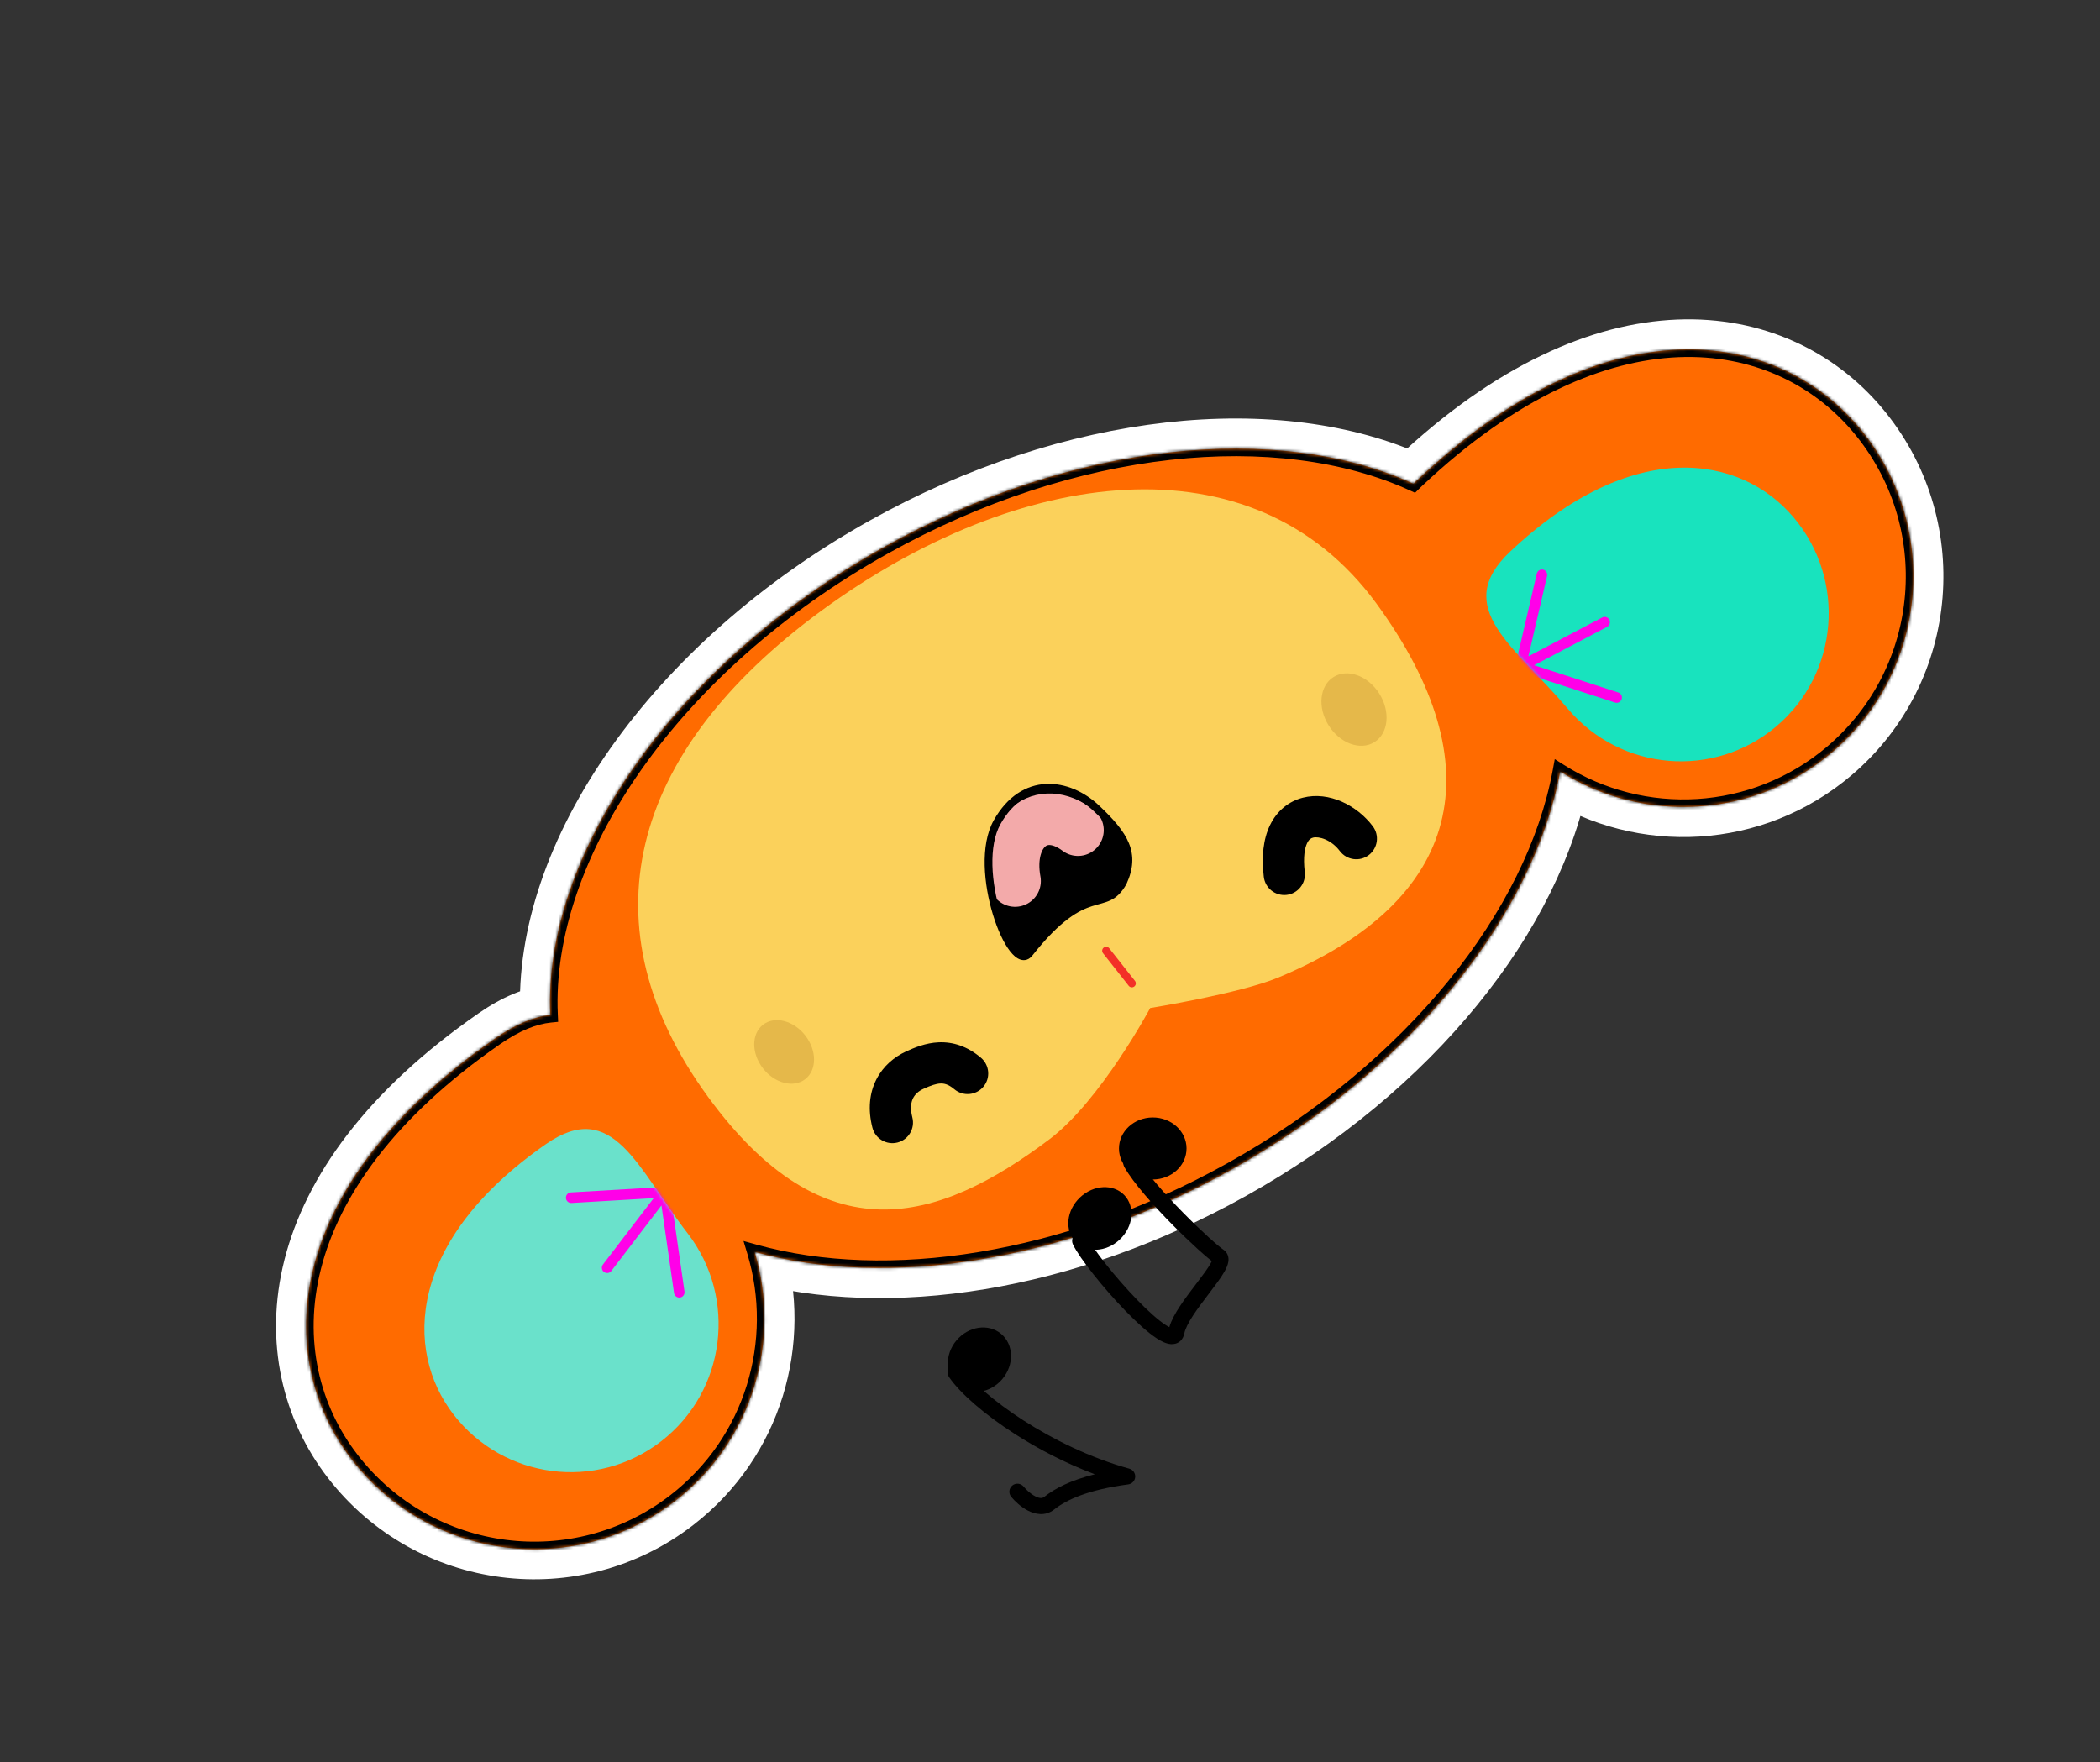 <svg width="709" height="595" viewBox="0 0 709 595" fill="none" xmlns="http://www.w3.org/2000/svg">
<rect x="0" y="0" width="709" height="595" fill="#333333" stroke="none"/>
<g clip-path="url(#clip0_6633_558)">
<mask id="path-1-outside-1_6633_558" maskUnits="userSpaceOnUse" x="19.027" y="-5.967" width="673.577" height="602.276" fill="black">
<rect fill="white" x="19.027" y="-5.967" width="673.577" height="602.276"/>
<path fill-rule="evenodd" clip-rule="evenodd" d="M627.475 144.126C599.652 111.243 542.741 101.507 478.423 162.19C478.008 162.582 477.604 162.972 477.212 163.36C431.563 142.462 362.602 148.924 298.518 184.7C226.992 224.631 183.323 288.92 185.791 342.764C180.326 343.304 174.266 345.732 167.339 350.538C94.699 400.938 92.379 458.727 118.727 492.811C145.056 526.909 193.971 533.19 227.941 506.853C254.148 486.556 263.809 452.779 254.782 422.745C299.481 435.183 359.479 426.363 415.719 394.965C477.036 360.734 517.88 308.602 526.736 260.495C554.725 278.158 591.979 276.58 618.521 254.049C651.275 226.213 655.298 177.008 627.475 144.126Z"/>
</mask>
<path fill-rule="evenodd" clip-rule="evenodd" d="M627.475 144.126C599.652 111.243 542.741 101.507 478.423 162.19C478.008 162.582 477.604 162.972 477.212 163.36C431.563 142.462 362.602 148.924 298.518 184.7C226.992 224.631 183.323 288.92 185.791 342.764C180.326 343.304 174.266 345.732 167.339 350.538C94.699 400.938 92.379 458.727 118.727 492.811C145.056 526.909 193.971 533.19 227.941 506.853C254.148 486.556 263.809 452.779 254.782 422.745C299.481 435.183 359.479 426.363 415.719 394.965C477.036 360.734 517.88 308.602 526.736 260.495C554.725 278.158 591.979 276.58 618.521 254.049C651.275 226.213 655.298 177.008 627.475 144.126Z" fill="#FF6B00"/>
<path d="M478.423 162.19L471.455 154.794L471.454 154.795L478.423 162.19ZM627.475 144.126L635.228 137.555L627.475 144.126ZM477.212 163.36L472.984 172.605L479.367 175.527L484.357 170.586L477.212 163.36ZM298.518 184.7L293.57 175.823L293.57 175.823L298.518 184.7ZM185.791 342.764L186.788 352.881L196.381 351.932L195.939 342.296L185.791 342.764ZM167.339 350.538L161.552 342.184L161.552 342.184L167.339 350.538ZM118.727 492.811L126.765 486.594L126.762 486.589L118.727 492.811ZM227.941 506.853L221.725 498.813L221.72 498.817L227.941 506.853ZM254.782 422.745L257.505 412.951L239.744 408.009L245.054 425.676L254.782 422.745ZM415.719 394.965L420.667 403.843L415.719 394.965ZM526.736 260.495L532.156 251.896L519.464 243.886L516.746 258.655L526.736 260.495ZM618.521 254.049L625.092 261.801L625.096 261.797L618.521 254.049ZM485.39 169.587C516.314 140.411 544.404 129.144 567.043 128.228C589.561 127.318 607.767 136.568 619.722 150.696L635.228 137.555C619.359 118.801 595.199 106.741 566.227 107.913C537.375 109.08 504.85 123.287 471.455 154.794L485.39 169.587ZM484.357 170.586C484.689 170.256 485.034 169.923 485.391 169.586L471.454 154.795C470.981 155.241 470.519 155.688 470.068 156.135L484.357 170.586ZM481.44 154.116C431.929 131.449 359.462 139.037 293.57 175.823L303.465 193.578C365.742 158.81 431.197 153.474 472.984 172.605L481.44 154.116ZM293.57 175.823C220.268 216.746 172.929 284.008 175.644 343.232L195.939 342.296C193.717 293.832 233.716 232.517 303.465 193.578L293.57 175.823ZM184.795 332.647C177.075 333.41 169.382 336.752 161.552 342.184L173.125 358.893C179.151 354.712 183.578 353.198 186.788 352.881L184.795 332.647ZM161.552 342.184C123.836 368.353 103.202 397.266 96.069 425.285C88.906 453.42 95.664 479.592 110.692 499.032L126.762 486.589C115.442 471.945 110.186 452.181 115.756 430.301C121.356 408.305 138.202 383.123 173.125 358.892L161.552 342.184ZM110.688 499.028C140.44 537.557 195.738 544.679 234.161 514.888L221.72 498.817C192.204 521.701 149.673 516.26 126.765 486.594L110.688 499.028ZM234.157 514.892C263.815 491.923 274.703 453.728 264.51 419.815L245.054 425.676C252.915 451.83 244.482 481.189 221.725 498.813L234.157 514.892ZM252.059 432.54C299.938 445.862 362.699 436.205 420.667 403.843L410.772 386.087C356.258 416.521 299.024 424.504 257.505 412.951L252.059 432.54ZM420.667 403.843C483.773 368.612 527.166 314.267 536.726 262.335L516.746 258.655C508.594 302.936 470.298 352.855 410.772 386.087L420.667 403.843ZM611.951 246.297C588.9 265.864 556.513 267.267 532.156 251.896L521.316 269.094C552.936 289.049 595.058 287.295 625.092 261.801L611.951 246.297ZM619.722 150.696C643.933 179.31 640.417 222.105 611.947 246.3L625.096 261.797C662.134 230.32 666.663 174.707 635.228 137.555L619.722 150.696Z" fill="white" mask="url(#path-1-outside-1_6633_558)"/>
<mask id="path-3-inside-2_6633_558" fill="white">
<path fill-rule="evenodd" clip-rule="evenodd" d="M627.475 144.126C599.652 111.243 542.741 101.507 478.423 162.19C478.008 162.582 477.604 162.972 477.212 163.36C431.563 142.462 362.602 148.924 298.518 184.7C226.992 224.631 183.323 288.92 185.791 342.764C180.326 343.304 174.266 345.732 167.339 350.538C94.699 400.938 92.379 458.727 118.727 492.811C145.056 526.909 193.971 533.19 227.941 506.853C254.148 486.556 263.809 452.779 254.782 422.745C299.481 435.183 359.479 426.363 415.719 394.965C477.036 360.734 517.88 308.602 526.736 260.495C554.725 278.158 591.979 276.58 618.521 254.049C651.275 226.213 655.298 177.008 627.475 144.126Z"/>
</mask>
<path fill-rule="evenodd" clip-rule="evenodd" d="M627.475 144.126C599.652 111.243 542.741 101.507 478.423 162.19C478.008 162.582 477.604 162.972 477.212 163.36C431.563 142.462 362.602 148.924 298.518 184.7C226.992 224.631 183.323 288.92 185.791 342.764C180.326 343.304 174.266 345.732 167.339 350.538C94.699 400.938 92.379 458.727 118.727 492.811C145.056 526.909 193.971 533.19 227.941 506.853C254.148 486.556 263.809 452.779 254.782 422.745C299.481 435.183 359.479 426.363 415.719 394.965C477.036 360.734 517.88 308.602 526.736 260.495C554.725 278.158 591.979 276.58 618.521 254.049C651.275 226.213 655.298 177.008 627.475 144.126Z" fill="#FF6B00"/>
<path d="M478.423 162.19L476.681 160.341L476.68 160.342L478.423 162.19ZM627.475 144.126L629.413 142.483L627.475 144.126ZM477.212 163.36L476.155 165.672L477.751 166.402L478.998 165.167L477.212 163.36ZM298.518 184.7L297.281 182.481L297.281 182.481L298.518 184.7ZM185.791 342.764L186.041 345.293L188.439 345.056L188.328 342.647L185.791 342.764ZM167.339 350.538L165.892 348.45L165.892 348.45L167.339 350.538ZM118.727 492.811L120.736 491.256L120.736 491.255L118.727 492.811ZM227.941 506.853L226.387 504.843L226.386 504.844L227.941 506.853ZM254.782 422.745L255.463 420.297L251.022 419.061L252.35 423.478L254.782 422.745ZM415.719 394.965L416.956 397.185L415.719 394.965ZM526.736 260.495L528.091 258.345L524.918 256.343L524.238 260.035L526.736 260.495ZM618.521 254.049L620.164 255.987L620.165 255.986L618.521 254.049ZM480.165 164.04C512.015 133.989 541.768 121.62 566.737 120.61C591.675 119.602 612.114 129.905 625.537 145.768L629.413 142.483C615.012 125.463 593.085 114.457 566.533 115.531C540.011 116.604 509.149 129.708 476.681 160.341L480.165 164.04ZM478.998 165.167C479.376 164.793 479.764 164.417 480.165 164.039L476.68 160.342C476.251 160.747 475.833 161.151 475.426 161.554L478.998 165.167ZM478.269 161.049C431.655 139.708 361.817 146.452 297.281 182.481L299.754 186.92C363.387 151.395 431.472 145.215 476.155 165.672L478.269 161.049ZM297.281 182.481C225.311 222.66 180.724 287.692 183.255 342.881L188.328 342.647C185.922 290.148 228.673 226.603 299.754 186.92L297.281 182.481ZM185.542 340.235C179.513 340.831 173.045 343.487 165.892 348.45L168.785 352.627C175.487 347.977 181.139 345.778 186.041 345.293L185.542 340.235ZM165.892 348.45C129.223 373.892 110.01 401.405 103.451 427.166C96.886 452.955 103.081 476.724 116.718 494.366L120.736 491.255C108.025 474.813 102.206 452.646 108.373 428.42C114.548 404.165 132.815 377.584 168.785 352.627L165.892 348.45ZM116.717 494.365C143.902 529.571 194.413 536.062 229.496 508.862L226.386 504.844C193.529 530.318 146.211 524.247 120.736 491.256L116.717 494.365ZM229.495 508.862C256.565 487.898 266.532 453.016 257.214 422.013L252.35 423.478C261.086 452.542 251.732 485.214 226.387 504.843L229.495 508.862ZM254.101 425.194C299.595 437.853 360.284 428.824 416.956 397.185L414.483 392.746C358.673 423.903 299.367 432.513 255.463 420.297L254.101 425.194ZM416.956 397.185C478.72 362.703 520.202 310.018 529.233 260.955L524.238 260.035C515.559 307.185 475.351 358.764 414.483 392.746L416.956 397.185ZM616.879 252.111C591.209 273.901 555.172 275.435 528.091 258.345L525.381 262.645C554.278 280.881 592.748 279.259 620.164 255.987L616.879 252.111ZM625.537 145.768C652.457 177.584 648.561 225.186 616.878 252.111L620.165 255.986C653.99 227.24 658.139 176.433 629.413 142.483L625.537 145.768Z" fill="black" mask="url(#path-3-inside-2_6633_558)"/>
<path d="M153.143 477.672C136.238 455.789 137.731 418.682 184.345 386.324C207.021 370.578 215.205 394.559 232.127 416.428C249.031 438.311 245.081 469.762 223.253 486.673C201.444 503.57 170.047 499.555 153.129 477.653L153.143 477.672Z" fill="#6AE1CB"/>
<mask id="mask0_6633_558" style="mask-type:alpha" maskUnits="userSpaceOnUse" x="143" y="381" width="100" height="117">
<path d="M153.146 477.667C136.239 455.783 137.728 418.678 184.34 386.326C207.015 370.584 215.202 394.565 232.127 416.434C249.035 438.318 245.088 469.767 223.261 486.675C201.453 503.569 170.053 499.55 153.132 477.648L153.146 477.667Z" fill="#6AE1CB"/>
</mask>
<g mask="url(#mask0_6633_558)">
<path fill-rule="evenodd" clip-rule="evenodd" d="M227.57 436.628C227.71 437.604 228.614 438.283 229.588 438.145C230.562 438.006 231.239 437.103 231.099 436.126L226.018 400.702L224.436 400.795C224.398 400.796 224.361 400.798 224.323 400.801L192.742 402.656C191.759 402.714 191.011 403.559 191.07 404.543C191.13 405.528 191.975 406.279 192.957 406.221L220.702 404.591L203.567 427.008C202.969 427.79 203.118 428.911 203.9 429.512C204.682 430.112 205.8 429.965 206.398 429.182L223.326 407.037L227.57 436.628Z" fill="#FF00E8"/>
</g>
<path d="M605.539 174.686C587.669 153.562 551.15 147.328 509.844 186.276C489.771 205.21 511.469 218.235 529.326 239.34C547.196 260.464 578.719 263.104 599.769 245.237C620.819 227.37 623.396 195.791 605.525 174.667L605.539 174.686Z" fill="#18E3BE"/>
<mask id="mask1_6633_558" style="mask-type:alpha" maskUnits="userSpaceOnUse" x="501" y="157" width="117" height="101">
<path d="M605.538 174.692C587.664 153.568 551.143 147.33 509.84 186.272C489.768 205.203 511.468 218.229 529.328 239.336C547.202 260.46 578.726 263.104 599.775 245.24C620.824 227.376 623.398 195.799 605.524 174.674L605.538 174.692Z" fill="#18E3BE"/>
</mask>
<g mask="url(#mask1_6633_558)">
<path fill-rule="evenodd" clip-rule="evenodd" d="M545.26 237.237C546.196 237.541 547.2 237.025 547.503 236.087C547.805 235.148 547.291 234.14 546.354 233.837L517.964 224.635L542.596 211.67C543.466 211.212 543.802 210.133 543.345 209.261C542.888 208.388 541.812 208.052 540.941 208.51L516.007 221.633L522.328 194.508C522.552 193.547 521.957 192.586 520.998 192.361C520.04 192.136 519.082 192.732 518.858 193.693L511.278 226.223L545.26 237.237Z" fill="#FF00E8"/>
</g>
<path d="M239.063 370.411C278.49 424.347 316.642 413.067 354.262 384.749C371.592 371.706 388.33 340.389 388.33 340.389C388.33 340.389 418.505 335.505 431.439 330.145C493.863 304.255 504.802 258.65 464.694 203.772C422.927 146.652 343.474 157.787 277.469 206.117C211.464 254.448 197.314 313.277 239.063 370.411V370.411Z" fill="#FBD15B"/>
<path d="M370.239 273.02C379.797 282.067 383.573 288.253 379.142 297.936C372.985 308.924 368.12 295.488 347.51 321.868C341.536 329.514 327.774 293.391 336.651 277.632C345.528 261.872 360.681 263.973 370.239 273.02Z" fill="black"/>
<path d="M363.949 280.331C351.36 270.864 339.616 280.735 342.709 297.512" stroke="#F3AAAA" stroke-width="17.4" stroke-linecap="round"/>
<path fill-rule="evenodd" clip-rule="evenodd" d="M368.742 305.979C364.349 307.396 358.182 310.446 348.534 322.676C348.045 323.296 347.448 323.78 346.732 324.031C346.004 324.286 345.264 324.263 344.568 324.047C343.246 323.638 342.046 322.531 341 321.188C338.867 318.45 336.808 313.989 335.25 308.898C333.684 303.783 332.588 297.913 332.453 292.295C332.318 286.699 333.132 281.22 335.514 276.991C340.138 268.781 346.519 265.06 353.122 264.72C359.653 264.384 366.164 267.365 371.136 272.072C375.923 276.603 379.445 280.577 381.145 284.747C382.89 289.029 382.664 293.376 380.329 298.479L380.306 298.527L380.28 298.574C378.632 301.516 376.921 303.048 374.911 304.007C373.942 304.469 372.939 304.781 371.932 305.065C371.643 305.146 371.357 305.224 371.068 305.303C370.323 305.507 369.567 305.714 368.742 305.979ZM377.977 297.344C380.051 292.788 380.147 289.213 378.728 285.732C377.258 282.127 374.113 278.484 369.342 273.968C364.757 269.627 358.912 267.035 353.257 267.327C347.674 267.614 342.04 270.723 337.788 278.272C335.731 281.923 334.932 286.866 335.062 292.232C335.191 297.575 336.238 303.208 337.746 308.134C339.261 313.084 341.205 317.204 343.059 319.584C344.006 320.8 344.795 321.385 345.339 321.554C345.576 321.627 345.738 321.614 345.868 321.568C346.009 321.519 346.223 321.391 346.485 321.06C356.37 308.53 362.94 305.108 367.941 303.495C368.826 303.21 369.668 302.98 370.43 302.772C370.706 302.696 370.971 302.624 371.224 302.552C372.201 302.277 373.028 302.014 373.787 301.651C375.224 300.966 376.557 299.864 377.977 297.344Z" fill="black"/>
<path fill-rule="evenodd" clip-rule="evenodd" d="M462.122 288.747C459.057 291.067 454.692 290.462 452.372 287.396C449.4 283.467 445.241 282.361 443.31 282.852C442.654 283.02 441.938 283.403 441.306 284.713C440.573 286.233 439.891 289.223 440.509 294.455C440.959 298.272 438.23 301.732 434.413 302.183C430.595 302.633 427.135 299.904 426.685 296.086C425.882 289.28 426.497 283.376 428.767 278.668C431.138 273.749 435.131 270.57 439.878 269.362C448.754 267.104 458.179 271.999 463.473 278.998C465.793 282.063 465.188 286.428 462.122 288.747Z" fill="black"/>
<ellipse cx="457.137" cy="239.604" rx="10.097" ry="12.982" transform="rotate(147.738 457.137 239.604)" fill="#E5B84A"/>
<ellipse cx="264.738" cy="355.215" rx="9.044" ry="11.628" transform="rotate(142.138 264.738 355.215)" fill="#E5B84A"/>
<path fill-rule="evenodd" clip-rule="evenodd" d="M331.998 366.985C329.515 369.92 325.123 370.286 322.189 367.803C320.132 366.063 318.673 365.828 317.527 365.874C316.017 365.935 314.266 366.531 311.67 367.728C310.134 368.437 308.958 369.5 308.292 370.798C307.673 372.003 307.177 374.019 308.028 377.331C308.984 381.054 306.741 384.847 303.018 385.803C299.295 386.759 295.501 384.516 294.545 380.793C292.969 374.654 293.526 369.081 295.908 364.441C298.242 359.893 302.013 356.854 305.837 355.09C308.602 353.813 312.503 352.147 316.962 351.966C321.784 351.77 326.611 353.312 331.179 357.176C334.114 359.659 334.48 364.051 331.998 366.985Z" fill="black"/>
<path fill-rule="evenodd" clip-rule="evenodd" d="M382.96 333.111C382.379 333.569 381.536 333.469 381.078 332.888L372.402 321.878C371.944 321.296 372.044 320.454 372.625 319.996C373.206 319.538 374.048 319.638 374.506 320.219L383.183 331.23C383.641 331.811 383.541 332.653 382.96 333.111Z" fill="#F33027"/>
<ellipse cx="330.667" cy="459.147" rx="11.406" ry="10.126" transform="rotate(130.093 330.667 459.147)" fill="black"/>
<path fill-rule="evenodd" clip-rule="evenodd" d="M383.264 498.75C383.174 500.035 382.192 501.08 380.915 501.25C367.164 503.077 359.977 506.51 355.923 509.721C352.873 512.136 349.407 511.317 347.028 510.09C344.631 508.853 342.586 506.88 341.407 505.452C340.453 504.297 340.616 502.587 341.772 501.633C342.927 500.679 344.637 500.843 345.591 501.998C346.47 503.064 347.97 504.471 349.515 505.268C351.079 506.075 351.955 505.943 352.555 505.467C356.222 502.564 361.539 499.839 369.625 497.832C359.653 494.085 350.372 489.205 342.552 484.175C332.191 477.509 324.121 470.4 320.467 465.084C319.618 463.85 319.931 462.161 321.166 461.312C322.4 460.464 324.089 460.777 324.938 462.011C327.986 466.445 335.345 473.087 345.487 479.612C355.557 486.091 368.098 492.278 381.285 495.947C382.526 496.293 383.353 497.464 383.264 498.75Z" fill="black"/>
<ellipse cx="389.191" cy="387.817" rx="11.406" ry="10.475" transform="rotate(179.74 389.191 387.817)" fill="black"/>
<ellipse cx="371.344" cy="411.455" rx="11.406" ry="9.777" transform="rotate(136.472 371.344 411.455)" fill="black"/>
<path fill-rule="evenodd" clip-rule="evenodd" d="M394.79 448.142C394.43 447.965 394.002 447.72 393.506 447.397C390.975 445.75 387.522 442.64 383.845 438.849C380.205 435.096 376.477 430.815 373.412 426.949C370.296 423.02 368.019 419.711 367.128 417.854C366.48 416.503 364.86 415.933 363.509 416.581C362.158 417.229 361.588 418.849 362.236 420.2C363.415 422.657 366.039 426.383 369.161 430.32C372.332 434.319 376.178 438.737 379.951 442.626C383.686 446.476 387.484 449.951 390.547 451.944C391.992 452.885 393.693 453.783 395.337 453.886C396.253 453.944 397.36 453.765 398.315 452.99C399.251 452.231 399.675 451.194 399.849 450.275C400.133 448.773 401.183 446.675 402.864 444.109C404.398 441.77 406.263 439.32 408.09 436.921C408.215 436.757 408.34 436.593 408.464 436.429C410.352 433.949 412.239 431.449 413.401 429.4C413.967 428.402 414.517 427.251 414.701 426.111C414.797 425.515 414.821 424.765 414.566 423.985C414.292 423.148 413.751 422.449 413.01 421.969C412.321 421.523 410.55 420.061 408.04 417.777C405.596 415.555 402.602 412.693 399.534 409.582C393.323 403.283 387.073 396.224 384.317 391.414C383.573 390.114 381.915 389.664 380.615 390.409C379.315 391.153 378.865 392.811 379.61 394.111C382.756 399.603 389.478 407.11 395.671 413.391C398.805 416.569 401.87 419.499 404.389 421.791C406.273 423.504 407.945 424.948 409.129 425.855C409.028 426.081 408.884 426.368 408.683 426.723C407.739 428.387 406.105 430.571 404.147 433.144C404.014 433.318 403.881 433.493 403.746 433.67C401.948 436.031 399.97 438.628 398.327 441.135C396.847 443.394 395.466 445.829 394.79 448.142ZM409.347 425.236C409.347 425.236 409.347 425.238 409.346 425.242C409.346 425.238 409.347 425.236 409.347 425.236Z" fill="black"/>
</g>
<defs>
<clipPath id="clip0_6633_558">
<rect width="709" height="595" fill="white"/>
</clipPath>
</defs>
</svg>
